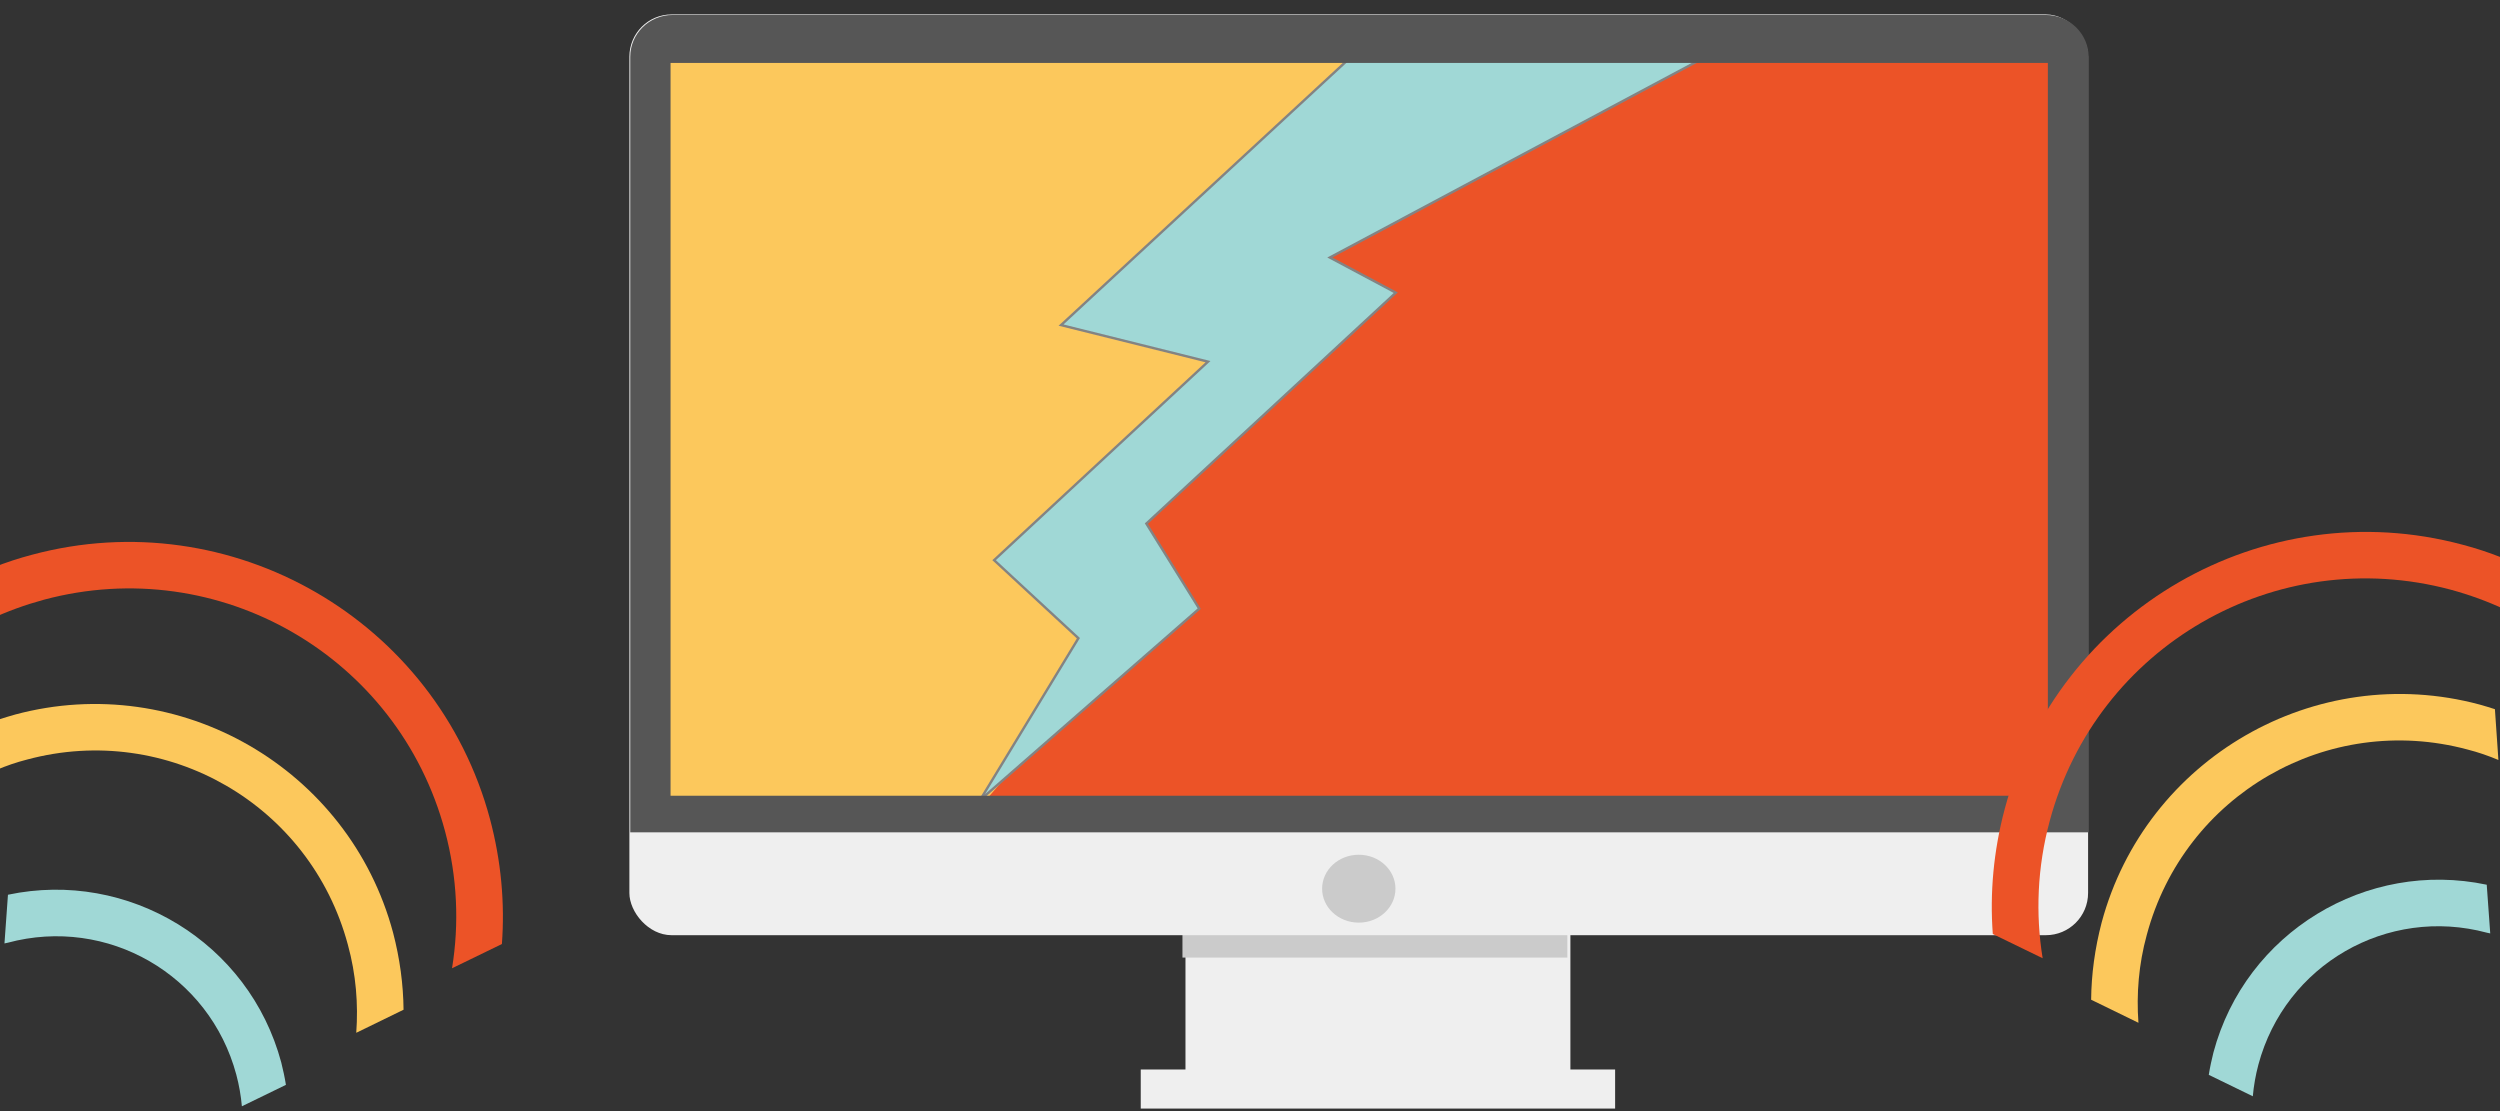 <?xml version="1.0" encoding="UTF-8"?>
<svg version="1.1" viewBox="0 0 999 444" xmlns="http://www.w3.org/2000/svg" xmlns:cc="http://creativecommons.org/ns#" xmlns:dc="http://purl.org/dc/elements/1.1/" xmlns:rdf="http://www.w3.org/1999/02/22-rdf-syntax-ns#">
			<rect x="0" y="0" width="999" height="444" fill="#333333" stroke="none"/>
			<title>Javascript Events</title>
			<g stroke-width=".931">
						<rect x="473.72" y="355.96" width="153.81" height="84.733" fill="#efefef"/>
						<rect x="455.84" y="427.37" width="189.56" height="15.613" fill="#efefef"/>
						<rect x="472.51" y="363.69" width="153.81" height="18.956" fill="#cbcbcb"/>
			</g>
			<g stroke-width=".968">
						<rect x="251.5" y="5.763" width="582.9" height="367.94" rx="16.866" fill="#efefef"/>
						<rect x="262.81" y="16.908" width="563.79" height="306.49" fill="#fcc85c"/>
						<rect x="262.81" y="16.908" width="563.79" height="306.49" fill="#fcc85c"/>
						<path d="m612.46 16.908-120.88 98.568 7.744 32.772-66.879 69.455 11.666 43.851-53.403 61.913h435.87v-306.56z" fill="#ec5327"/>
			</g>
			<path d="m552.12 11.424-128.13 118.48 58.733 14.617-85.484 79.324 33.691 31.189-39.323 64.706 87.596-76.53-21.12-33.983 99.665-92.265-26.349-14.059 168.25-89.844z" fill="#a0d8d6" stroke="#838383" stroke-width=".968px"/>
			<path d="m268.77 5.987c-9.373 0-16.918 7.504-16.918 16.721v309.88h582.76v-309.88c0-9.217-7.744-16.721-17.097-16.721zm-0.815 19.17h550.37v292.82h-550.37z" fill="#565656" stroke-width=".968"/>
			<ellipse cx="542.97" cy="355.12" rx="14.653" ry="13.565" fill="#cbcbcb" stroke-width=".968"/>
			<g stroke-width=".931">
						<path d="m801.07 323.33c-4.469 16.758-5.959 33.61-4.748 49.903l19.924 9.683c-2.886-17.69-2.141-36.31 2.793-54.744 18.714-69.92 90.31-111.26 160.23-92.544 7.541 2.048 14.71 4.655 21.693 7.914l-1.583-20.855c-4.934-1.955-10.055-3.631-15.362-5.028-79.51-21.321-161.63 26.069-182.95 105.67z" fill="#ec5327"/>
						<path d="m839.81 368.67c-2.7 10.334-4.096 20.669-4.19 30.817l18.9 9.217c-0.838-11.452 0.093-23.369 3.352-35.193 14.99-55.955 72.155-89.006 128.11-74.017 4.376 1.117 8.379 2.514 12.383 4.19l-1.397-20.296c-2.048-0.652-4.096-1.303-6.145-1.862-65.637-17.596-133.42 21.507-151.01 87.144z" fill="#fcc85c"/>
						<path d="m884.49 420.57c-0.745 2.979-1.397 5.959-1.862 8.938l17.596 8.565c0.372-4.19 1.117-8.472 2.235-12.662 10.707-39.941 51.486-63.403 91.334-52.696 0.466 0.093 0.838 0.186 1.303 0.279l-1.397-19.458c-48.041-10.148-96.361 18.993-109.21 67.034z" fill="#a0d8d6"/>
						<path d="m195.81 327.33c4.469 16.758 5.959 33.61 4.748 49.903l-19.924 9.683c2.886-17.69 2.141-36.31-2.793-54.744-18.714-69.92-90.31-111.26-160.23-92.544-7.541 2.048-14.71 4.655-21.693 7.914l1.583-20.855c4.934-1.955 10.055-3.631 15.362-5.028 79.51-21.321 161.63 26.069 182.95 105.67z" fill="#ec5327"/>
						<path d="m157.07 372.67c2.7 10.334 4.096 20.669 4.19 30.817l-18.9 9.217c0.838-11.452-0.093-23.369-3.352-35.193-14.99-55.955-72.155-89.006-128.11-74.017-4.376 1.117-8.379 2.514-12.383 4.19l1.397-20.296c2.048-0.652 4.096-1.303 6.145-1.862 65.637-17.596 133.42 21.507 151.01 87.144z" fill="#fcc85c"/>
						<path d="m112.39 424.57c0.745 2.979 1.397 5.959 1.862 8.938l-17.596 8.565c-0.372-4.19-1.117-8.472-2.235-12.662-10.707-39.941-51.486-63.403-91.334-52.696-0.466 0.093-0.838 0.186-1.303 0.279l1.397-19.458c48.041-10.148 96.361 18.993 109.21 67.034z" fill="#a0d8d6"/>
			</g>
</svg>
